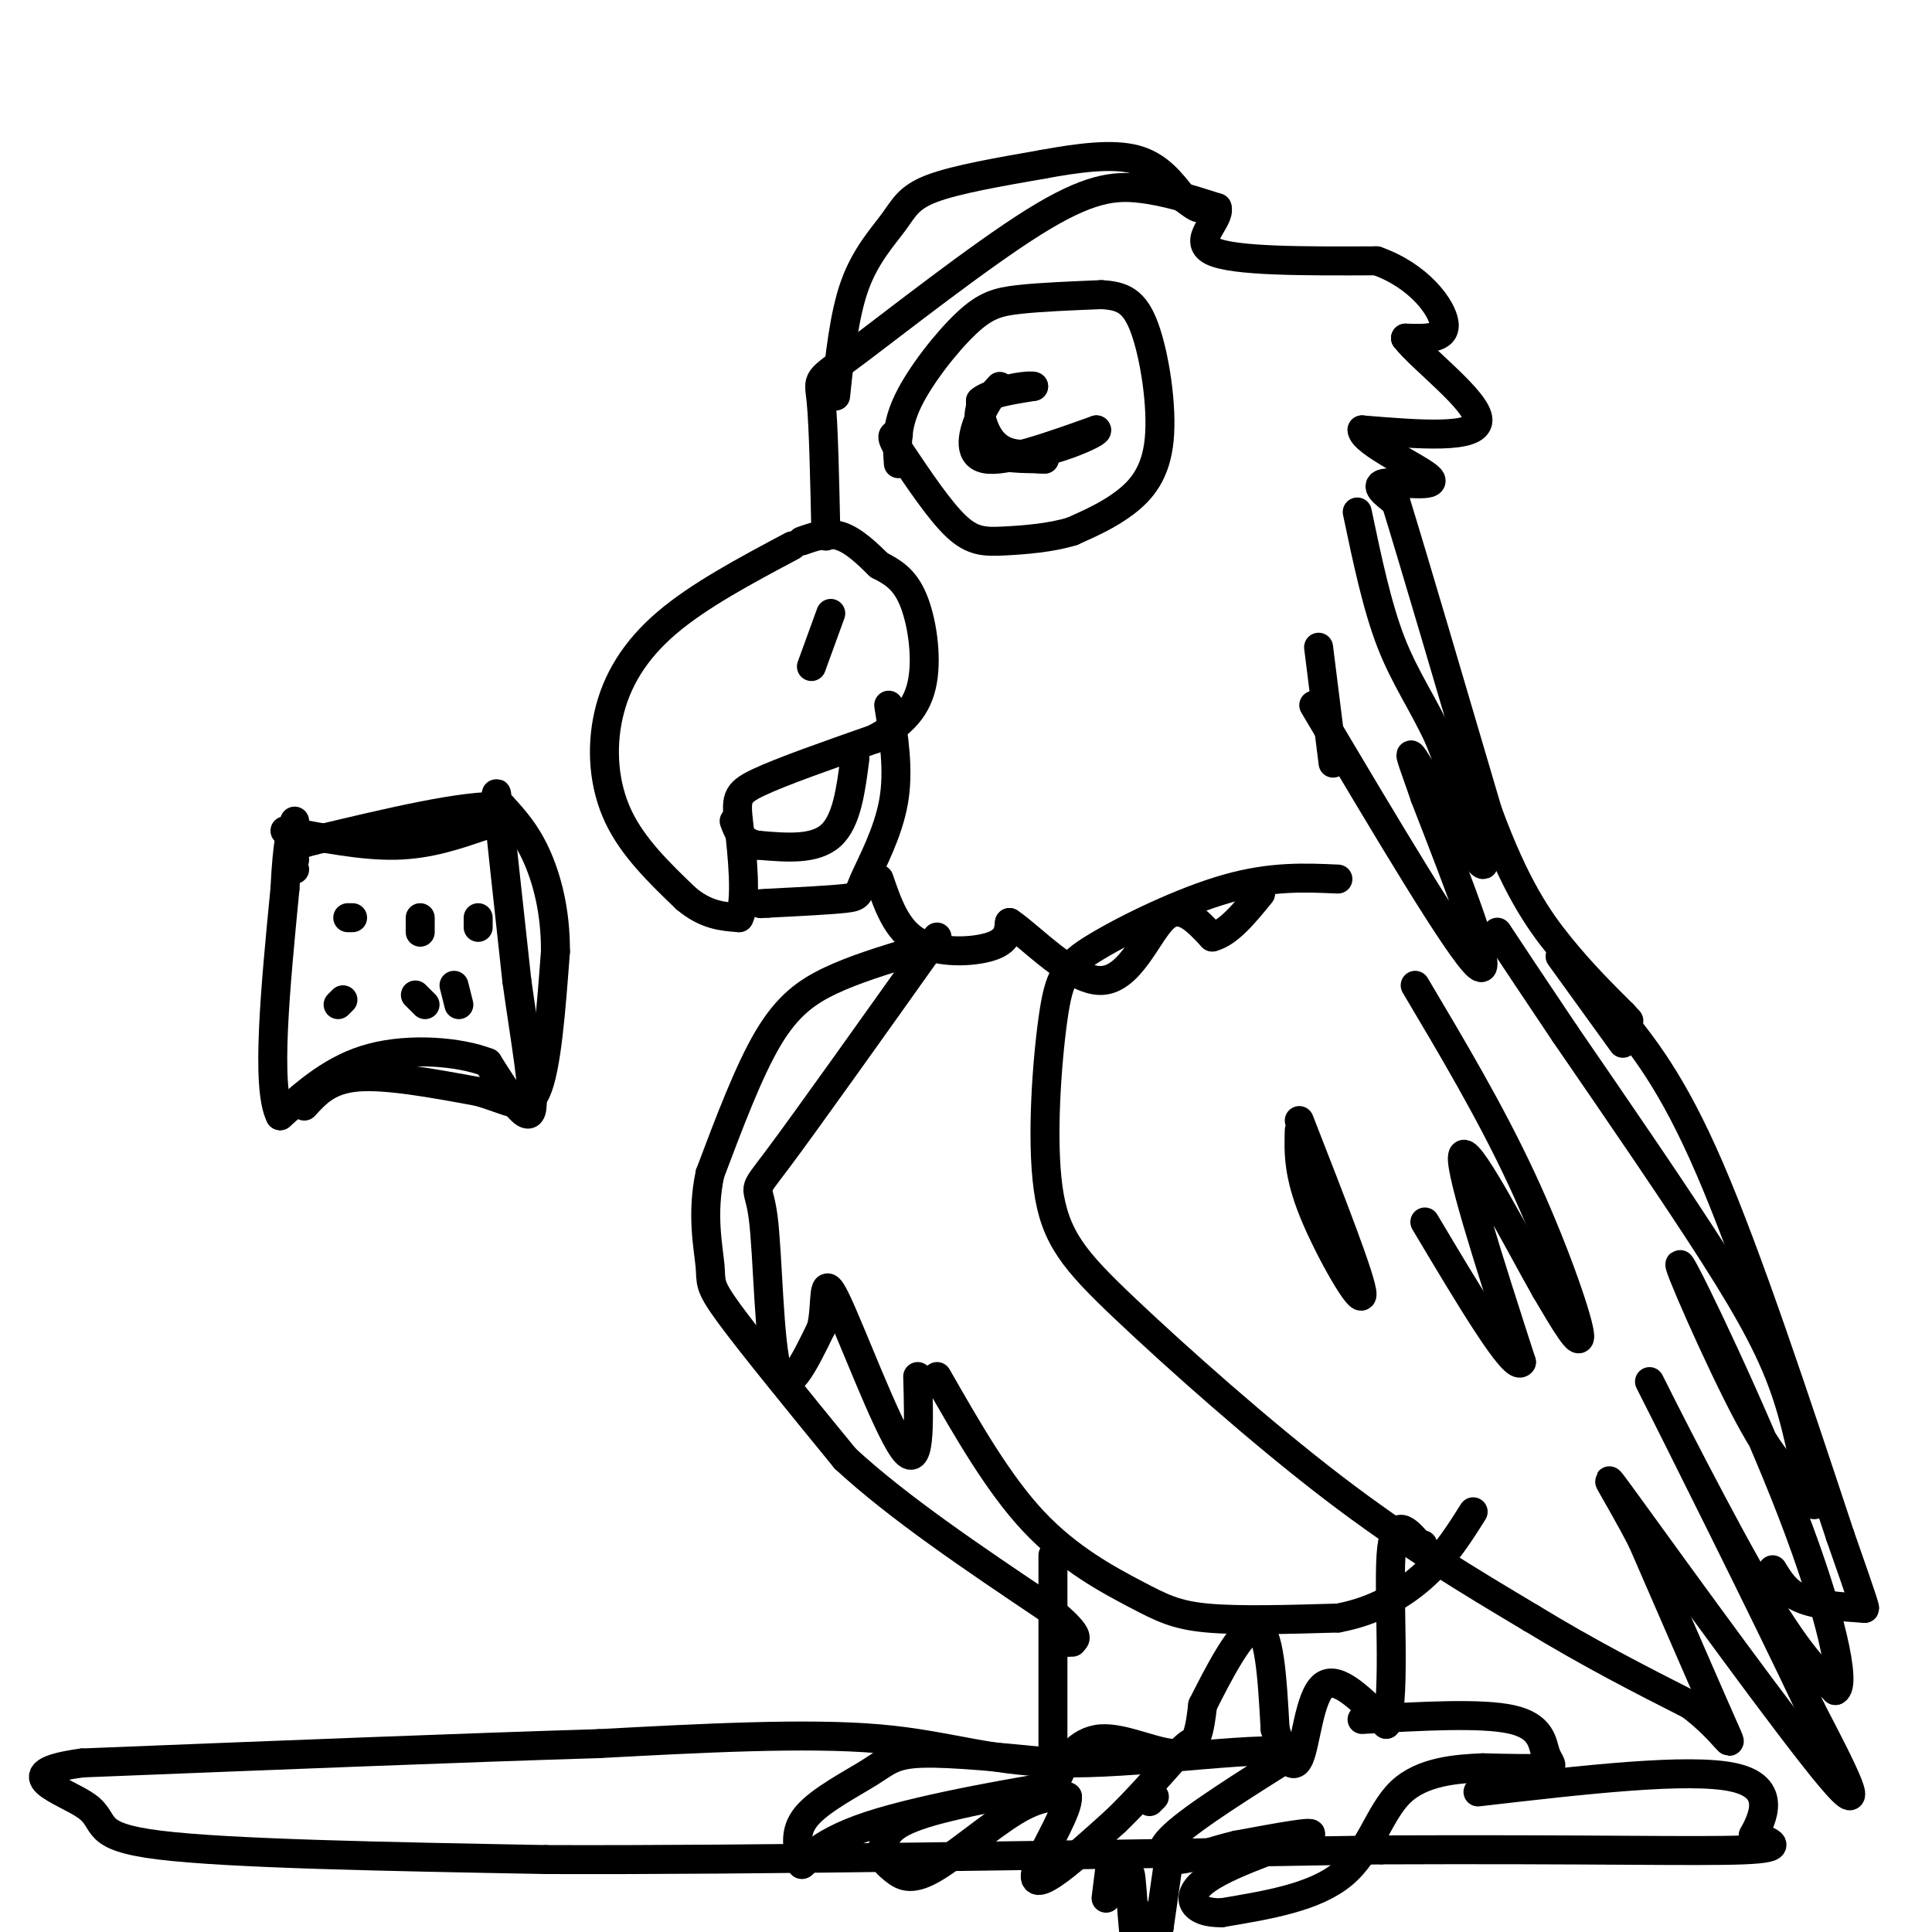 <svg viewBox='0 0 400 400' version='1.1' xmlns='http://www.w3.org/2000/svg' xmlns:xlink='http://www.w3.org/1999/xlink'><g fill='none' stroke='rgb(0,0,0)' stroke-width='6' stroke-linecap='round' stroke-linejoin='round'><path d='M164,113c-9.655,5.137 -19.310,10.274 -26,16c-6.690,5.726 -10.417,12.042 -12,19c-1.583,6.958 -1.024,14.560 2,21c3.024,6.440 8.512,11.720 14,17'/><path d='M142,186c4.167,3.500 7.583,3.750 11,4'/><path d='M153,190c1.750,-3.250 0.625,-13.375 0,-19c-0.625,-5.625 -0.750,-6.750 4,-9c4.750,-2.250 14.375,-5.625 24,-9'/><path d='M181,153c6.012,-3.179 9.042,-6.625 10,-12c0.958,-5.375 -0.155,-12.679 -2,-17c-1.845,-4.321 -4.423,-5.661 -7,-7'/><path d='M182,117c-2.511,-2.467 -5.289,-5.133 -8,-6c-2.711,-0.867 -5.356,0.067 -8,1'/><path d='M172,127c0.000,0.000 -4.000,11.000 -4,11'/><path d='M184,146c1.077,6.756 2.155,13.512 1,20c-1.155,6.488 -4.542,12.708 -6,16c-1.458,3.292 -0.988,3.655 -4,4c-3.012,0.345 -9.506,0.673 -16,1'/><path d='M159,187c-2.667,0.167 -1.333,0.083 0,0'/><path d='M177,157c-0.833,6.500 -1.667,13.000 -5,16c-3.333,3.000 -9.167,2.500 -15,2'/><path d='M157,175c-3.333,-0.500 -4.167,-2.750 -5,-5'/><path d='M207,80c-1.289,1.400 -2.578,2.800 -4,6c-1.422,3.200 -2.978,8.200 1,9c3.978,0.800 13.489,-2.600 23,-6'/><path d='M227,89c0.917,0.429 -8.292,4.500 -14,5c-5.708,0.500 -7.917,-2.571 -9,-5c-1.083,-2.429 -1.042,-4.214 -1,-6'/><path d='M203,83c1.667,-1.500 6.333,-2.250 11,-3'/><path d='M214,80c-0.196,-0.359 -6.187,0.244 -9,2c-2.813,1.756 -2.450,4.665 -2,7c0.450,2.335 0.986,4.096 3,5c2.014,0.904 5.507,0.952 9,1'/><path d='M215,95c1.667,0.167 1.333,0.083 1,0'/><path d='M186,96c-0.286,-3.827 -0.571,-7.655 2,-13c2.571,-5.345 8.000,-12.208 12,-16c4.000,-3.792 6.571,-4.512 11,-5c4.429,-0.488 10.714,-0.744 17,-1'/><path d='M228,61c4.410,0.225 6.935,1.287 9,7c2.065,5.713 3.671,16.077 3,23c-0.671,6.923 -3.620,10.407 -7,13c-3.380,2.593 -7.190,4.297 -11,6'/><path d='M222,110c-4.417,1.369 -9.958,1.792 -14,2c-4.042,0.208 -6.583,0.202 -10,-3c-3.417,-3.202 -7.708,-9.601 -12,-16'/><path d='M186,93c-2.000,-3.167 -1.000,-3.083 0,-3'/><path d='M171,111c-0.244,-11.458 -0.488,-22.915 -1,-28c-0.512,-5.085 -1.292,-3.796 7,-10c8.292,-6.204 25.656,-19.901 37,-27c11.344,-7.099 16.670,-7.600 22,-7c5.330,0.600 10.665,2.300 16,4'/><path d='M252,43c0.756,2.533 -5.356,6.867 -1,9c4.356,2.133 19.178,2.067 34,2'/><path d='M285,54c8.756,3.067 13.644,9.733 14,13c0.356,3.267 -3.822,3.133 -8,3'/><path d='M291,70c3.156,4.156 15.044,13.044 15,17c-0.044,3.956 -12.022,2.978 -24,2'/><path d='M282,89c0.012,2.560 12.042,7.958 14,10c1.958,2.042 -6.155,0.726 -9,1c-2.845,0.274 -0.423,2.137 2,4'/><path d='M289,104c3.500,11.333 11.250,37.667 19,64'/><path d='M308,168c5.711,15.556 10.489,22.444 15,28c4.511,5.556 8.756,9.778 13,14'/><path d='M336,210c2.167,2.333 1.083,1.167 0,0'/><path d='M182,182c1.800,5.267 3.600,10.533 8,13c4.400,2.467 11.400,2.133 15,1c3.600,-1.133 3.800,-3.067 4,-5'/><path d='M209,191c4.262,2.762 12.917,12.167 19,12c6.083,-0.167 9.595,-9.905 13,-13c3.405,-3.095 6.702,0.452 10,4'/><path d='M251,194c3.333,-0.833 6.667,-4.917 10,-9'/><path d='M277,182c-6.913,-0.307 -13.827,-0.614 -23,2c-9.173,2.614 -20.607,8.147 -27,12c-6.393,3.853 -7.746,6.024 -9,15c-1.254,8.976 -2.408,24.756 -1,35c1.408,10.244 5.379,14.950 16,25c10.621,10.050 27.892,25.443 43,37c15.108,11.557 28.054,19.279 41,27'/><path d='M317,335c12.333,7.500 22.667,12.750 33,18'/><path d='M350,353c7.444,5.644 9.556,10.756 7,5c-2.556,-5.756 -9.778,-22.378 -17,-39'/><path d='M340,319c-5.571,-10.833 -11.000,-18.417 -2,-6c9.000,12.417 32.429,44.833 41,55c8.571,10.167 2.286,-1.917 -4,-14'/><path d='M375,354c-9.060,-19.286 -29.708,-60.500 -33,-67c-3.292,-6.500 10.774,21.714 20,38c9.226,16.286 13.613,20.643 18,25'/><path d='M380,350c2.325,-0.971 -0.861,-15.900 -9,-37c-8.139,-21.100 -21.230,-48.373 -23,-51c-1.770,-2.627 7.780,19.392 14,31c6.220,11.608 9.110,12.804 12,14'/><path d='M374,307c2.246,3.802 1.860,6.308 1,3c-0.860,-3.308 -2.193,-12.429 -5,-21c-2.807,-8.571 -7.088,-16.592 -15,-29c-7.912,-12.408 -19.456,-29.204 -31,-46'/><path d='M324,214c-7.500,-11.167 -10.750,-16.083 -14,-21'/><path d='M293,204c7.800,13.133 15.600,26.267 22,40c6.400,13.733 11.400,28.067 12,32c0.600,3.933 -3.200,-2.533 -7,-9'/><path d='M320,267c-5.400,-9.533 -15.400,-28.867 -17,-28c-1.600,0.867 5.200,21.933 12,43'/><path d='M315,282c-1.333,2.333 -10.667,-13.333 -20,-29'/><path d='M269,234c-0.133,4.489 -0.267,8.978 3,17c3.267,8.022 9.933,19.578 10,17c0.067,-2.578 -6.467,-19.289 -13,-36'/><path d='M323,198c0.000,0.000 13.000,18.000 13,18'/><path d='M194,194c-13.571,19.089 -27.143,38.179 -33,46c-5.857,7.821 -4.000,4.375 -3,12c1.000,7.625 1.143,26.321 3,32c1.857,5.679 5.429,-1.661 9,-9'/><path d='M170,275c1.274,-4.774 -0.042,-12.208 3,-6c3.042,6.208 10.440,26.060 14,31c3.560,4.940 3.280,-5.030 3,-15'/><path d='M194,285c6.363,11.131 12.726,22.262 20,30c7.274,7.738 15.458,12.083 21,15c5.542,2.917 8.440,4.405 15,5c6.560,0.595 16.780,0.298 27,0'/><path d='M277,335c7.756,-1.422 13.644,-4.978 18,-9c4.356,-4.022 7.178,-8.511 10,-13'/><path d='M218,322c0.000,0.000 0.000,43.000 0,43'/><path d='M218,365c-0.080,7.896 -0.279,6.137 1,3c1.279,-3.137 4.037,-7.652 9,-8c4.963,-0.348 12.132,3.472 16,3c3.868,-0.472 4.434,-5.236 5,-10'/><path d='M249,353c3.044,-6.044 8.156,-16.156 11,-16c2.844,0.156 3.422,10.578 4,21'/><path d='M264,358c1.607,5.595 3.625,9.083 5,6c1.375,-3.083 2.107,-12.738 5,-15c2.893,-2.262 7.946,2.869 13,8'/><path d='M287,357c1.978,-6.444 0.422,-26.556 1,-35c0.578,-8.444 3.289,-5.222 6,-2'/><path d='M294,320c1.000,-0.333 0.500,-0.167 0,0'/><path d='M219,365c-10.970,-1.089 -21.940,-2.179 -28,-2c-6.060,0.179 -7.208,1.625 -11,4c-3.792,2.375 -10.226,5.679 -13,9c-2.774,3.321 -1.887,6.661 -1,10'/><path d='M166,386c0.423,0.278 1.979,-4.029 14,-8c12.021,-3.971 34.506,-7.608 37,-8c2.494,-0.392 -15.002,2.459 -24,5c-8.998,2.541 -9.499,4.770 -10,7'/><path d='M183,382c-1.343,2.033 0.300,3.617 2,5c1.700,1.383 3.458,2.565 8,0c4.542,-2.565 11.869,-8.876 17,-12c5.131,-3.124 8.065,-3.062 11,-3'/><path d='M221,372c0.321,2.452 -4.375,10.083 -6,14c-1.625,3.917 -0.179,4.119 3,2c3.179,-2.119 8.089,-6.560 13,-11'/><path d='M231,377c4.333,-4.167 8.667,-9.083 13,-14'/><path d='M244,363c2.667,-2.667 2.833,-2.333 3,-2'/><path d='M282,356c12.387,-0.702 24.774,-1.405 31,0c6.226,1.405 6.292,4.917 7,7c0.708,2.083 2.060,2.738 0,3c-2.060,0.262 -7.530,0.131 -13,0'/><path d='M307,366c-5.440,0.214 -12.542,0.750 -17,5c-4.458,4.250 -6.274,12.214 -12,17c-5.726,4.786 -15.363,6.393 -25,8'/><path d='M253,396c-5.976,0.214 -8.417,-3.250 -3,-7c5.417,-3.750 18.690,-7.786 21,-9c2.310,-1.214 -6.345,0.393 -15,2'/><path d='M256,382c-4.679,1.083 -8.875,2.792 -12,3c-3.125,0.208 -5.179,-1.083 -1,-5c4.179,-3.917 14.589,-10.458 25,-17'/><path d='M268,363c-4.845,-1.869 -29.458,1.958 -46,2c-16.542,0.042 -25.012,-3.702 -40,-5c-14.988,-1.298 -36.494,-0.149 -58,1'/><path d='M124,361c-27.500,0.833 -67.250,2.417 -107,4'/><path d='M17,365c-16.274,2.214 -3.458,5.750 1,9c4.458,3.250 0.560,6.214 15,8c14.440,1.786 47.220,2.393 80,3'/><path d='M113,385c42.167,0.167 107.583,-0.917 173,-2'/><path d='M286,383c43.489,-0.178 65.711,0.378 75,0c9.289,-0.378 5.644,-1.689 2,-3'/><path d='M363,380c1.778,-3.267 5.222,-9.933 -4,-12c-9.222,-2.067 -31.111,0.467 -53,3'/><path d='M230,385c0.000,0.000 -1.000,8.000 -1,8'/><path d='M239,372c0.000,0.000 -1.000,1.000 -1,1'/><path d='M272,146c15.083,25.417 30.167,50.833 34,54c3.833,3.167 -3.583,-15.917 -11,-35'/><path d='M295,165c-2.810,-8.274 -4.333,-11.458 -1,-6c3.333,5.458 11.524,19.560 13,20c1.476,0.440 -3.762,-12.780 -9,-26'/><path d='M298,153c-3.311,-7.289 -7.089,-12.511 -10,-20c-2.911,-7.489 -4.956,-17.244 -7,-27'/><path d='M173,82c0.887,-8.429 1.774,-16.857 4,-23c2.226,-6.143 5.792,-10.000 8,-13c2.208,-3.000 3.060,-5.143 8,-7c4.940,-1.857 13.970,-3.429 23,-5'/><path d='M216,34c7.356,-1.356 14.244,-2.244 19,-1c4.756,1.244 7.378,4.622 10,8'/><path d='M245,41c2.167,1.667 2.583,1.833 3,2'/><path d='M189,197c-6.000,1.822 -12.000,3.644 -17,6c-5.000,2.356 -9.000,5.244 -13,12c-4.000,6.756 -8.000,17.378 -12,28'/><path d='M147,243c-1.810,8.393 -0.333,15.375 0,19c0.333,3.625 -0.476,3.893 4,10c4.476,6.107 14.238,18.054 24,30'/><path d='M175,302c11.000,10.167 26.500,20.583 42,31'/><path d='M217,333c7.667,6.333 5.833,6.667 4,7'/><path d='M221,340c0.000,0.000 1.000,0.000 1,0'/><path d='M59,172c8.083,1.583 16.167,3.167 23,3c6.833,-0.167 12.417,-2.083 18,-4'/><path d='M100,171c3.289,-3.378 2.511,-9.822 3,-5c0.489,4.822 2.244,20.911 4,37'/><path d='M107,203c1.689,12.200 3.911,24.200 3,27c-0.911,2.800 -4.956,-3.600 -9,-10'/><path d='M101,220c-5.889,-2.311 -16.111,-3.089 -24,-1c-7.889,2.089 -13.444,7.044 -19,12'/><path d='M58,231c-3.000,-5.833 -1.000,-26.417 1,-47'/><path d='M59,184c0.500,-10.167 1.250,-12.083 2,-14'/><path d='M72,190c0.000,0.000 1.000,0.000 1,0'/><path d='M87,190c0.000,0.000 0.000,3.000 0,3'/><path d='M99,190c0.000,0.000 0.000,2.000 0,2'/><path d='M71,207c0.000,0.000 -1.000,1.000 -1,1'/><path d='M86,206c0.000,0.000 2.000,2.000 2,2'/><path d='M94,204c0.000,0.000 1.000,4.000 1,4'/><path d='M63,229c2.500,-2.750 5.000,-5.500 11,-6c6.000,-0.500 15.500,1.250 25,3'/><path d='M99,226c6.378,1.756 9.822,4.644 12,0c2.178,-4.644 3.089,-16.822 4,-29'/><path d='M115,197c0.044,-8.511 -1.844,-15.289 -4,-20c-2.156,-4.711 -4.578,-7.356 -7,-10'/><path d='M104,167c-7.667,-0.500 -23.333,3.250 -39,7'/><path d='M65,174c-7.167,1.833 -5.583,2.917 -4,4'/><path d='M61,180c0.000,0.000 0.000,0.000 0,0'/><path d='M273,134c0.000,0.000 3.000,24.000 3,24'/><path d='M242,385c0.000,0.000 -2.000,14.000 -2,14'/><path d='M240,399c-1.369,2.393 -3.792,1.375 -5,-2c-1.208,-3.375 -1.202,-9.107 -1,-9c0.202,0.107 0.601,6.054 1,12'/><path d='M235,400c0.226,3.345 0.292,5.708 0,3c-0.292,-2.708 -0.940,-10.488 -1,-12c-0.060,-1.512 0.470,3.244 1,8'/><path d='M235,399c0.167,0.667 0.083,-1.667 0,-4'/><path d='M234,392c0.000,0.000 0.000,0.000 0,0'/><path d='M334,209c6.083,7.417 12.167,14.833 20,33c7.833,18.167 17.417,47.083 27,76'/><path d='M381,318c5.333,15.167 5.167,15.083 5,15'/><path d='M386,333c-4.917,-0.333 -9.833,-0.667 -13,-2c-3.167,-1.333 -4.583,-3.667 -6,-6'/></g>
</svg>